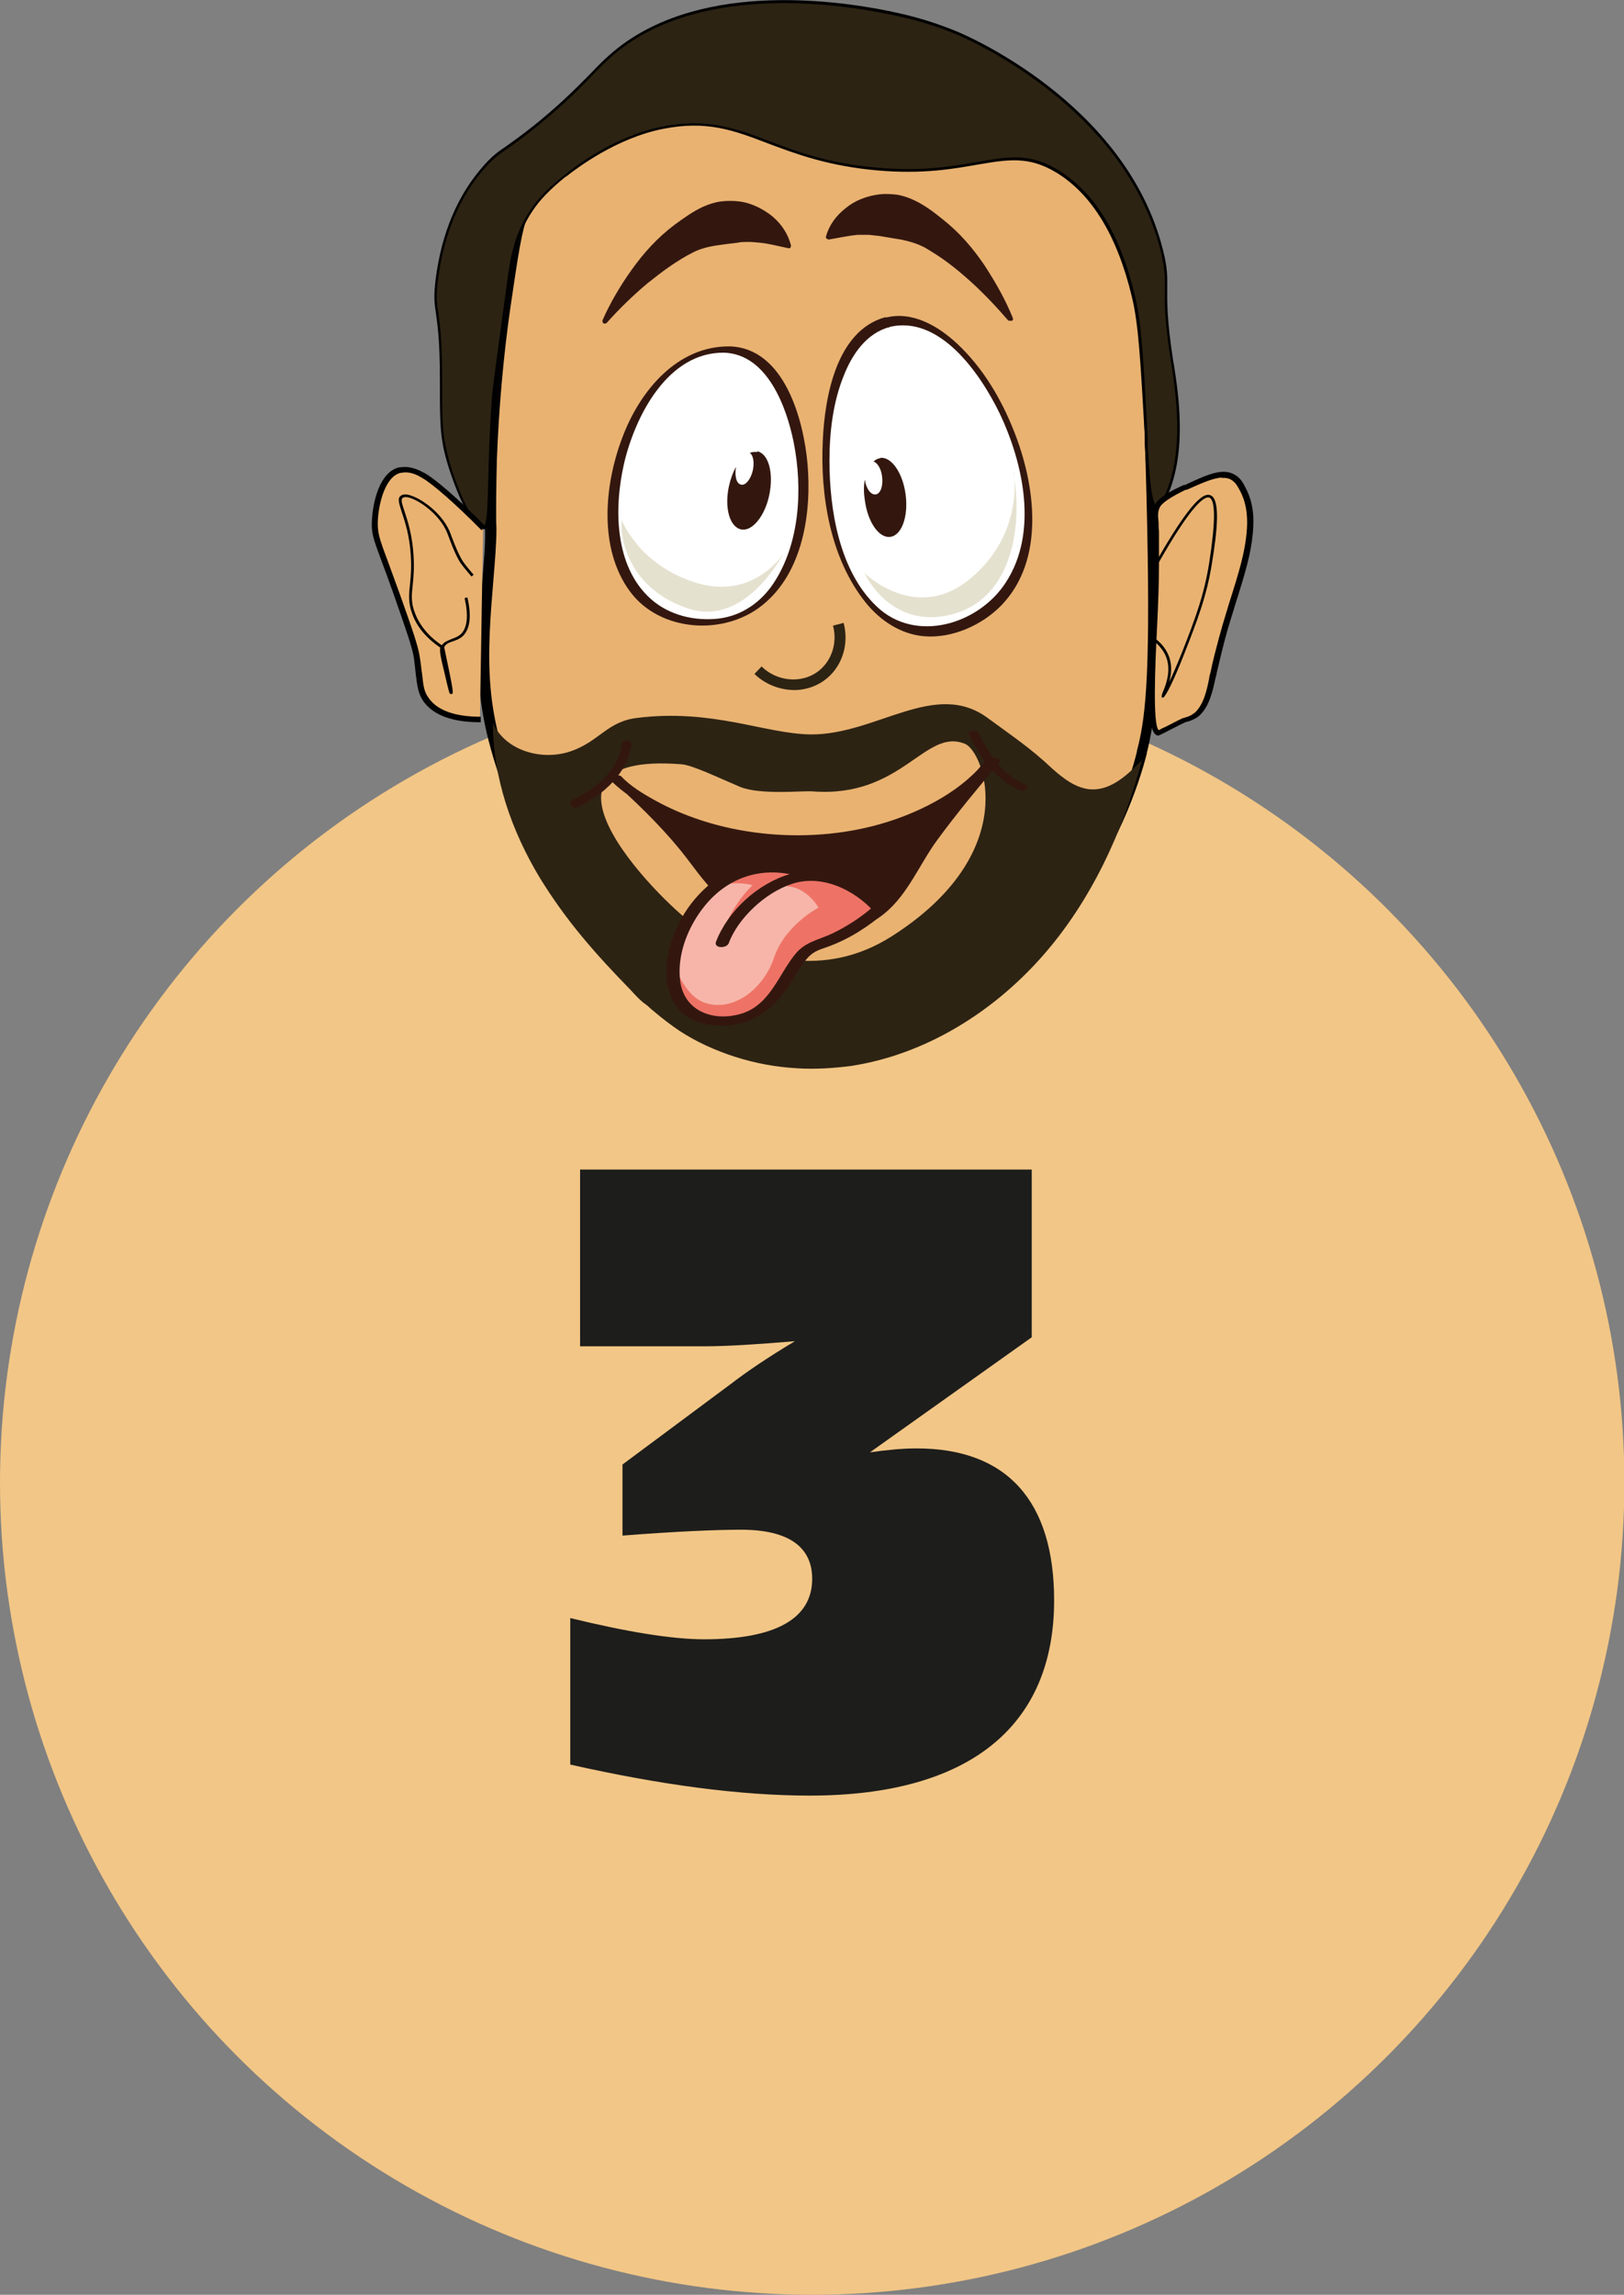 <svg xmlns="http://www.w3.org/2000/svg" id="Laag_2" viewBox="0 0 41.35 58.43"><rect x="0" y="0" width="41.35" height="58.43" fill="#808080" stroke="none"/><defs><style>      .cls-1 {        fill: #e9b271;      }      .cls-2 {        fill: #010101;      }      .cls-3 {        fill: #2d2313;      }      .cls-4 {        fill: #1d1d1b;      }      .cls-5 {        fill: #ee7366;      }      .cls-6 {        fill: #f2c686;      }      .cls-7 {        fill: #fff;      }      .cls-8 {        fill: #f7b5a9;      }      .cls-9 {        fill: #e5e1cf;      }      .cls-10 {        fill: #33170f;      }    </style></defs><g id="Laag_1-2" data-name="Laag_1"><g id="stap_3"><g><circle class="cls-6" cx="20.68" cy="37.75" r="20.68"></circle><path class="cls-4" d="M26.27,29.78v4.27l-4.12,2.93c.42-.06.81-.1,1.19-.1,2.29,0,3.5,1.33,3.5,3.87,0,3.21-2.17,4.97-6.22,4.97-1.77,0-3.79-.27-6.1-.79v-3.73c1.44.35,2.58.54,3.41.54,1.81,0,2.75-.52,2.75-1.54,0-.81-.6-1.25-1.81-1.25-.6,0-1.62.04-3.02.15v-1.81l2.77-2.06c.35-.27.9-.65,1.62-1.08-.96.08-1.73.13-2.29.13h-3.18v-4.5h11.51Z"></path></g><g><g><g><path class="cls-1" d="M12.49,11.73c0,.18-.01.34-.01.49-.01.66,0,1.15,0,1.26,0,.98-.27,2.57-.14,4.03.08.94.32,1.68.48,2.16.07.22.28.83.67,1.6.29.57,1.02,1.99,2.47,3.36.93.88,1.64,1.56,2.8,1.96,2.47.86,4.8-.29,5.48-.67,1.31-.72,2.03-1.66,2.81-2.69,1.44-1.89,1.91-3.64,2.02-4.09.01-.05.06-.22.1-.47.17-.92.26-2.47.1-7.84-.11-3.36-.21-4.94-1.26-6.12-.35-.4-1.19-1.32-2.18-1.27-.27.01-.47.09-1.4.2-.44.05-.68.08-1.02.09-.25,0-.81.01-1.52-.09-.32-.05-.86-.15-1.5-.36-.34-.11-.36-.14-.88-.32-.56-.19-.84-.29-1.13-.34-.62-.11-1.11-.03-1.4.02-1.2.21-2.9,1.12-3.67,2.79-.16.34-.26,1.03-.46,2.41-.08.58-.27,1.97-.34,3.87Z"></path><path class="cls-2" d="M20.93,27.05c-.7.03-1.45-.05-2.21-.31-1.19-.41-1.92-1.11-2.85-1.99-1.49-1.42-2.25-2.91-2.49-3.4-.27-.53-.51-1.09-.68-1.62-.15-.46-.4-1.22-.49-2.19-.08-.93,0-1.9.07-2.76.04-.48.08-.93.07-1.29v-.02c0-.15,0-.61,0-1.25,0-.16,0-.32.01-.5h.14s-.14,0-.14,0c.05-1.35.17-2.69.34-3.89.2-1.39.31-2.09.47-2.45.77-1.66,2.45-2.64,3.77-2.87.3-.05.81-.14,1.45-.02.3.05.58.15,1.15.35.27.09.41.15.53.19.1.04.19.08.35.13.48.16.98.28,1.48.35.5.07,1.01.1,1.5.09.33-.01.58-.04,1.01-.09.52-.06.81-.11,1.02-.15.16-.03.27-.05.39-.05,0,0,0,0,0,0,1.05-.05,1.91.91,2.28,1.32,1.1,1.22,1.19,2.88,1.3,6.21.17,5.25.09,6.91-.1,7.87-.04.22-.08.39-.1.46v.02c-.21.81-.74,2.42-2.05,4.14-.78,1.02-1.52,1.99-2.86,2.73-.6.33-1.87.92-3.39.99ZM17.62,2.72c-.25.01-.46.05-.61.07-1.25.22-2.84,1.14-3.57,2.71-.15.33-.25,1.01-.45,2.37-.17,1.19-.29,2.52-.34,3.86,0,.18-.01.34-.01.49-.01.63-.01,1.09,0,1.24v.02c0,.37-.04.83-.08,1.32-.07.84-.15,1.8-.07,2.71.08.94.33,1.69.48,2.13.17.51.4,1.06.66,1.58.24.48.98,1.94,2.44,3.32.94.89,1.62,1.54,2.75,1.93,2.31.8,4.53-.19,5.37-.66,1.29-.71,1.97-1.61,2.77-2.65,1.28-1.68,1.8-3.25,1.99-4.03v-.02c.02-.07.06-.23.1-.44.18-.95.26-2.59.09-7.81-.1-3.26-.2-4.88-1.23-6.03-.34-.38-1.14-1.27-2.06-1.23,0,0,0,0,0,0-.11,0-.21.02-.36.05-.2.04-.5.09-1.03.15-.44.05-.69.08-1.04.09-.5.01-1.03-.02-1.55-.09-.52-.08-1.03-.2-1.52-.36-.17-.05-.26-.09-.37-.13-.12-.05-.25-.1-.52-.19-.55-.19-.83-.28-1.11-.34-.28-.05-.53-.06-.74-.05Z"></path></g><path class="cls-3" d="M16.22,18.28c-.76.09-.96.6-1.69.85s-1.66-.01-1.98-.72c0,1.39.48,2.76,1.2,3.95.32.52.68,1.02,1.07,1.49s.81.92,1.24,1.36c.1.11.21.23.32.32.04.03.09.06.13.1.05.05.1.09.15.13.2.17.41.33.63.48.44.29.93.51,1.43.67s1.03.26,1.57.29c.46.03.93,0,1.39-.06,1.87-.29,3.58-1.35,4.84-2.77s2.07-3.19,2.56-5.02c-.36.37-.78.77-1.29.75-.39-.02-.72-.28-1.01-.54-.55-.52-1.01-.82-1.62-1.27-1.35-1.01-2.85.43-4.53.41-1.17-.02-2.49-.66-4.41-.42Z"></path><g><path class="cls-3" d="M12.3,13.44c-.24.04-.7-1.01-.9-1.73-.05-.2-.09-.36-.1-.44-.06-.38-.07-.79-.07-1.64,0-1.87-.22-1.63-.11-2.5.06-.45.24-1.82,1.24-2.92.39-.43.48-.35,1.4-1.12,1.03-.85,1.33-1.28,1.79-1.69,2.36-2.06,6.5-1.21,7.08-1.09.37.08.97.2,1.73.51.25.1,4.3,1.83,5.23,5.53.25.99-.05.74.26,2.82.11.75.37,2.22-.13,3.39-.12.27-.2.35-.25.34-.19-.02-.22-.93-.27-1.78-.1-1.92-.15-2.89-.32-3.58-.12-.51-.56-2.35-1.94-3.19-1.29-.78-2.01.16-4.56-.05-2.77-.23-3.41-1.46-5.47-1.06-1.32.26-2.44,1.18-2.5,1.23-.54.42-.77.75-.85.87-.41.62-.5,1.21-.59,1.83-.25,1.78-.37,2.67-.39,2.99-.15,2.27-.03,3.23-.26,3.27Z"></path><path class="cls-2" d="M29.46,12.94s-.01,0-.02,0c-.2-.02-.24-.62-.29-1.6v-.21c-.11-1.92-.16-2.88-.33-3.57-.37-1.55-1.02-2.62-1.93-3.17-.7-.42-1.22-.33-1.99-.2-.63.11-1.4.25-2.55.15-1.26-.11-2.08-.42-2.8-.69-.86-.33-1.55-.59-2.66-.37-1.18.23-2.19.99-2.48,1.22h-.01c-.37.3-.66.59-.84.87-.42.62-.5,1.23-.58,1.82-.25,1.78-.37,2.67-.39,2.99-.06.9-.08,1.59-.09,2.1-.02.85-.03,1.17-.19,1.2h0c-.31.06-.79-1.22-.94-1.76-.05-.18-.09-.35-.1-.44-.07-.38-.07-.8-.07-1.64,0-.97-.06-1.37-.1-1.66-.04-.26-.06-.43-.01-.85.15-1.2.57-2.19,1.25-2.94.21-.23.33-.32.54-.46.18-.13.43-.3.87-.66.64-.53,1-.91,1.29-1.2.17-.18.32-.33.49-.48C17.66-.49,21.2-.01,22.63.28c.33.07.96.2,1.73.52.18.07,4.31,1.81,5.25,5.56.12.47.11.66.11.95,0,.32-.02.77.15,1.87l.02.11c.12.76.33,2.18-.15,3.3-.1.24-.19.36-.28.36ZM25.72,4.01c.4-.02.78.05,1.22.32.93.56,1.59,1.64,1.96,3.21.17.7.22,1.66.32,3.59v.21c.04.64.09,1.52.24,1.54.02,0,.09-.02.22-.32.47-1.11.26-2.51.15-3.26l-.02-.11c-.17-1.11-.16-1.56-.15-1.88,0-.28,0-.47-.11-.93-.94-3.72-5.04-5.44-5.21-5.51-.77-.32-1.39-.44-1.72-.51-1.42-.29-4.94-.77-7.05,1.08-.17.15-.32.3-.49.48-.29.3-.65.67-1.3,1.21-.44.36-.69.54-.87.66-.21.15-.33.23-.53.45-.67.74-1.08,1.71-1.23,2.9-.05.41-.03.57.01.83.04.29.1.69.1,1.67,0,.84,0,1.25.07,1.63.02.09.05.25.1.44.24.86.68,1.74.86,1.71h0c.11-.02.12-.44.14-1.13.01-.51.03-1.21.09-2.11.02-.32.15-1.21.39-2.99.08-.6.17-1.21.6-1.85.19-.29.48-.58.86-.88h0c.29-.24,1.31-1.01,2.51-1.24,1.13-.22,1.86.05,2.7.37.71.27,1.53.58,2.78.68,1.14.1,1.91-.04,2.54-.15.3-.05.57-.1.82-.11Z"></path></g><g><path class="cls-1" d="M29.49,18.66s0,0,.2-.1c.28-.14.41-.21.46-.22.06-.01.14-.04.24-.1.03-.02.05-.04.08-.06.28-.26.34-.71.41-1.05h0c.04-.21.11-.52.22-.9.09-.34.15-.51.25-.81.28-.88.42-1.33.46-1.85.03-.35.03-.73-.17-1.1-.07-.12-.12-.23-.24-.3-.28-.18-.66,0-1.25.26-.59.27-.68.42-.71.49-.07.15-.04.26-.02.63.01.29,0,.57,0,.86.01,1.3-.28,4.2.06,4.27Z"></path><path class="cls-2" d="M29.5,18.73s-.01,0-.02,0c-.26-.05-.25-.88-.16-2.76.03-.6.05-1.17.05-1.58,0-.11,0-.23,0-.34,0-.17,0-.34,0-.52,0-.09,0-.16-.01-.22-.01-.2-.02-.3.04-.44.03-.07.11-.24.74-.52h.03c.59-.28.98-.45,1.29-.25.14.09.2.21.26.33.21.4.21.8.18,1.14-.05.54-.19,1.01-.46,1.86-.02.07-.04.14-.06.2-.06.19-.11.35-.18.61-.08.3-.15.6-.22.89,0,.04-.02.09-.03.13-.07.32-.15.71-.4.95-.03.03-.06.05-.09.07-.11.06-.19.09-.25.1-.04.01-.2.09-.45.22-.07.04-.11.06-.14.07-.05.03-.07.04-.09.04ZM31.11,12.16c-.22.01-.51.14-.89.31h-.03c-.39.19-.62.34-.67.47-.04.1-.04.17-.02.37,0,.06,0,.14.01.22,0,.18,0,.35,0,.53,0,.11,0,.23,0,.34,0,.42-.02.98-.05,1.59-.05.98-.11,2.45.04,2.6,0,0,.01,0,.03-.01.03-.02.07-.04.14-.07.3-.15.42-.22.47-.23.06-.02.13-.03.22-.09.02-.01.04-.03.07-.05.22-.21.3-.57.36-.88,0-.05.02-.09.03-.13.06-.3.14-.6.22-.9.07-.26.12-.42.18-.62.02-.06.04-.13.06-.2.29-.91.41-1.33.46-1.83.03-.32.03-.7-.16-1.07-.07-.13-.11-.21-.21-.28-.07-.05-.16-.07-.26-.06Z"></path></g><path class="cls-1" d="M17.71,23.57c-.62-.36-4.86-4.46-.36-4.11.28.02.96.35,1.48.57s1.61.1,1.85.12c2.29.18,2.87-1.63,3.89-1.21.49.2,1.48,2.78-1.88,4.91-1.68,1.06-3.45.61-4.98-.27Z"></path><g><path class="cls-1" d="M12.3,13.44c-.71-.73-1.29-1.2-1.53-1.34-.12-.07-.33-.19-.59-.14,0,0-.01,0-.02,0-.42.1-.61.8-.63,1.28-.02.43.09.55.56,1.87.32.9.47,1.35.51,1.62.09.62.05.82.24,1.08.3.41.89.49,1.38.5"></path><path class="cls-2" d="M12.22,18.39c-.7,0-1.18-.18-1.43-.52-.14-.2-.16-.37-.2-.67-.01-.12-.03-.26-.05-.44-.04-.27-.2-.72-.51-1.61-.13-.37-.23-.64-.31-.85-.21-.57-.27-.72-.25-1.05.02-.45.19-1.23.69-1.35,0,0,.01,0,.02,0,.29-.05.52.09.64.15.25.14.83.63,1.54,1.35l-.1.1c-.67-.68-1.26-1.19-1.51-1.33-.1-.06-.3-.18-.54-.13,0,0,0,0-.01,0-.39.09-.56.78-.58,1.22-.01.3.03.43.24.99.08.22.18.49.31.85.32.9.48,1.35.52,1.64.03.18.04.33.06.44.03.3.05.44.17.6.22.31.67.47,1.32.47v.14Z"></path></g><path class="cls-2" d="M11.47,17.67s-.02,0-.03-.04h0s0,0,0,0c-.02-.06-.06-.22-.14-.57-.08-.32-.11-.48-.09-.57-.35-.24-.59-.52-.71-.85-.11-.29-.09-.5-.06-.77.02-.19.04-.41.02-.72-.03-.51-.15-.87-.23-1.11-.07-.22-.12-.36-.02-.42.05-.04.15-.04.26,0,.3.1.83.48,1.01.99,0,0,.17.48.31.69.06.09.23.29.24.3l.03.03-.05.05-.03-.03s-.18-.21-.25-.31c-.15-.22-.31-.69-.32-.71-.16-.47-.66-.85-.96-.95-.09-.03-.16-.03-.2,0-.05.04-.01.16.05.34.08.24.2.61.23,1.13.02.31,0,.53-.02.73-.03.27-.05.47.06.74.12.31.35.59.68.81.06-.09.16-.12.25-.16.08-.03.17-.06.24-.13.16-.16.19-.47.09-.91l.07-.02c.11.47.07.8-.11.98-.08.08-.18.11-.26.14-.09.03-.18.06-.22.15.25,1.18.24,1.18.19,1.19,0,0,0,0,0,0Z"></path><path class="cls-2" d="M29.61,17.76h-.03s0-.03,0-.03c0-.02,0-.03.02-.09.06-.14.23-.53.1-.89-.06-.17-.18-.32-.35-.45l.04-.06c.19.14.31.3.38.49.08.23.05.46,0,.64.08-.17.19-.42.33-.77.33-.84.56-1.45.69-2.28.16-1.03.16-1.59,0-1.65-.11-.04-.43.13-1.33,1.73l-.06-.03c.96-1.7,1.27-1.82,1.42-1.76.26.1.17.93.04,1.72-.13.84-.38,1.48-.7,2.3-.29.74-.48,1.1-.54,1.13h-.01Z"></path></g><g><g><path class="cls-7" d="M18.51,8.9c2.44.06,2.95,7.13-.7,6.94-3.66-.18-2.29-7.02.7-6.94Z"></path><path class="cls-7" d="M22.57,8.2c2.47-.67,5.61,6.32,1.85,7.72-3.77,1.4-4.43-7.02-1.85-7.72Z"></path><path class="cls-9" d="M15.83,13.25c-.05.57.26,1.78,1.71,2.25s2.41-1.41,2.41-1.41c0,0-.75,1.2-2.22.75-1.47-.45-1.9-1.6-1.9-1.6Z"></path><path class="cls-9" d="M25.8,12.01c.24,1.27.03,3.21-1.55,3.63-1.58.42-2.24-1.05-2.24-1.05,0,0,1.31,1.3,2.7.14,1.39-1.16,1.1-2.71,1.1-2.71Z"></path><path class="cls-10" d="M25.68,8.17c-.32-.37-.66-.73-1.02-1.05-.18-.16-.36-.31-.55-.45-.19-.14-.38-.26-.57-.37-.19-.1-.4-.16-.6-.2-.19-.03-.36-.06-.54-.09-.09-.01-.18-.02-.27-.03-.09,0-.19,0-.3,0-.21.02-.45.07-.73.12h0s-.07-.02-.07-.05c0,0,0-.02,0-.03.08-.28.25-.52.49-.71.12-.1.25-.18.4-.24.15-.06.3-.1.46-.12.16-.02.32-.01.48.01.15.03.3.08.44.15.27.13.5.31.71.48.43.34.77.74,1.06,1.17.28.43.53.87.72,1.34.01.03,0,.06-.03.07-.02,0-.05,0-.06-.01h0Z"></path><path class="cls-10" d="M15.33,8.18c.2-.46.46-.9.76-1.32.3-.42.65-.81,1.09-1.14.22-.16.45-.33.73-.46.14-.06.29-.11.44-.13.16-.02.32-.02.48,0,.16.02.31.07.46.14.14.07.27.15.39.25.23.2.39.45.46.73,0,.03-.01.07-.04.07,0,0-.02,0-.03,0h0c-.28-.06-.51-.12-.72-.14-.11-.01-.2-.02-.3-.02-.09,0-.18,0-.27.02-.17.02-.34.04-.54.07-.19.03-.41.08-.6.18-.2.1-.39.22-.58.35-.19.13-.38.28-.57.43-.37.31-.72.65-1.05,1.02h0s-.05.02-.08,0c-.02-.02-.02-.04-.01-.06Z"></path><path class="cls-10" d="M18.44,8.98c1.1.04,1.59,1.39,1.77,2.29.23,1.17.16,2.57-.52,3.59-.32.48-.81.82-1.39.89-.61.07-1.26-.08-1.73-.5-.93-.83-.94-2.32-.68-3.45.28-1.2,1.11-2.84,2.55-2.82.08,0,.3-.16.15-.16-1.35-.02-2.3,1.14-2.74,2.31-.46,1.2-.62,2.83.19,3.93.76,1.03,2.39,1.14,3.37.35,1.04-.83,1.26-2.37,1.15-3.61-.1-1.1-.58-2.93-1.97-2.98-.08,0-.3.15-.15.16Z"></path><path class="cls-10" d="M22.63,8.33c1.3-.33,2.34,1.2,2.82,2.19.61,1.28.99,3.04.16,4.31-.69,1.07-2.3,1.56-3.29.61-.95-.9-1.2-2.46-1.2-3.71,0-.73.09-1.5.37-2.18.21-.53.57-1.06,1.15-1.22.11-.03-.02-.27-.11-.25-1.24.35-1.53,2.04-1.58,3.13-.07,1.4.19,3.01,1.09,4.13.37.46.89.81,1.49.86.71.06,1.47-.28,1.96-.78,1.14-1.17.87-3.09.32-4.46-.32-.81-.79-1.6-1.43-2.2-.49-.46-1.15-.85-1.84-.67-.11.03.02.27.11.25Z"></path><path class="cls-10" d="M19.28,11.51c-.06-.01-.13,0-.19.02.09.06.12.24.08.44-.05.23-.19.4-.3.37-.12-.02-.17-.22-.13-.45-.08.14-.14.31-.18.49-.12.55.02,1.04.31,1.1.28.06.61-.34.72-.89s-.02-1.04-.31-1.1Z"></path><path class="cls-10" d="M22.41,11.67c-.06,0-.12.04-.17.08.1.03.2.19.22.39.03.23-.04.44-.17.45-.12.01-.24-.15-.27-.38-.03.16-.03.34,0,.52.07.56.36.98.65.94s.46-.52.39-1.07-.36-.98-.65-.94Z"></path></g><g><path class="cls-10" d="M25.29,19.36s-1.46,1.97-4.82,1.97-4.82-1.56-4.82-1.56c0,0,1.43,1.26,2.07,2.17.65.92,1.53,1.73,3.16,1.73s2.04-1.12,2.48-1.83,1.94-2.48,1.94-2.48Z"></path><path class="cls-10" d="M25.13,19.32c-.59.79-1.62,1.32-2.54,1.61-1.88.59-4.18.41-5.91-.55-.31-.17-.64-.37-.88-.63-.1.02-.2.03-.3.05.64.57,1.27,1.17,1.81,1.83.32.39.59.82.97,1.17.36.33.77.58,1.23.74.94.33,2.2.38,3.01-.28.6-.49.9-1.27,1.35-1.88.5-.68,1.04-1.33,1.58-1.97.08-.09-.24-.18-.32-.09-.4.47-.8.96-1.18,1.45-.24.31-.49.62-.7.95-.19.29-.34.61-.55.9-.66.94-1.74,1.15-2.82.86-1.03-.28-1.59-1.03-2.22-1.82-.55-.69-1.2-1.32-1.87-1.9-.07-.06-.41-.07-.3.05.79.83,2.08,1.25,3.16,1.46,1.99.38,4.22.17,5.9-1.03.32-.23.65-.5.89-.82.07-.1-.25-.18-.32-.09Z"></path><path class="cls-10" d="M15.83,18.97c-.09.64-.69,1.14-1.24,1.39-.15.07-.02.26.12.19.63-.29,1.27-.86,1.37-1.59.02-.15-.24-.14-.26,0h0Z"></path><path class="cls-10" d="M24.67,18.7c.26.57.7,1.17,1.29,1.42.12.05.29-.09.13-.15-.54-.22-.93-.8-1.17-1.31-.05-.1-.31-.07-.25.05h0Z"></path><path class="cls-8" d="M22.39,23.14s-1.4.88-1.77,1.09c-.36.2-.95,1.36-1.22,1.49s-.72.32-1.15.29c-.43-.02-1.3-.43-1.11-1.5,0,0,0-.01,0-.02.17-.91.91-1.71,1.15-1.94.05-.05.07-.07.07-.07,0,0,1.13-.82,1.99-.2.97-.16,2.04.86,2.04.86Z"></path><path class="cls-5" d="M22.39,23.14s-1.4.88-1.77,1.09c-.36.2-.95,1.36-1.22,1.49s-.72.32-1.15.29c-.43-.02-1.3-.43-1.11-1.5.15.38.39.88.8,1.02.7.25,1.49-.32,1.77-1.15s1.13-1.27,1.13-1.27c0,0-.34-.63-1-.54-.65.09-1.45,1.28-1.47,1.31,0-.03.19-.76.79-1.34-.28-.08-.6-.05-.87,0,.05-.05.07-.07.07-.07,0,0,1.13-.82,1.99-.2.97-.16,2.04.86,2.04.86Z"></path><path class="cls-10" d="M18.56,24c.24-.62.91-1.26,1.59-1.49.76-.26,1.6.14,2.11.71,0-.05,0-.11,0-.16-.31.28-.68.52-1.05.7-.35.17-.69.21-.95.52-.43.52-.64,1.28-1.35,1.52-.71.23-1.48-.03-1.59-.81-.09-.68.2-1.4.62-1.92.62-.77,1.54-1.04,2.48-.73.17.06.35-.17.14-.24-.89-.3-1.82-.15-2.54.46-.6.52-1.02,1.32-1.05,2.12-.03.68.31,1.28,1.02,1.4,1,.18,1.69-.3,2.19-1.12.11-.18.21-.36.34-.52.16-.2.31-.25.55-.33.53-.19,1.04-.51,1.47-.89.05-.04.05-.11,0-.16-.59-.65-1.54-1.07-2.41-.81-.83.24-1.59.93-1.9,1.73-.06.17.27.18.33.03h0Z"></path></g></g><path class="cls-3" d="M19.4,16.96l-.19.2c.29.28.68.42,1.06.41.25-.01.5-.09.71-.24.45-.32.65-.91.5-1.47l-.27.07c.12.45-.04.92-.4,1.18-.42.3-1.03.24-1.42-.14Z"></path></g></g></g></svg>